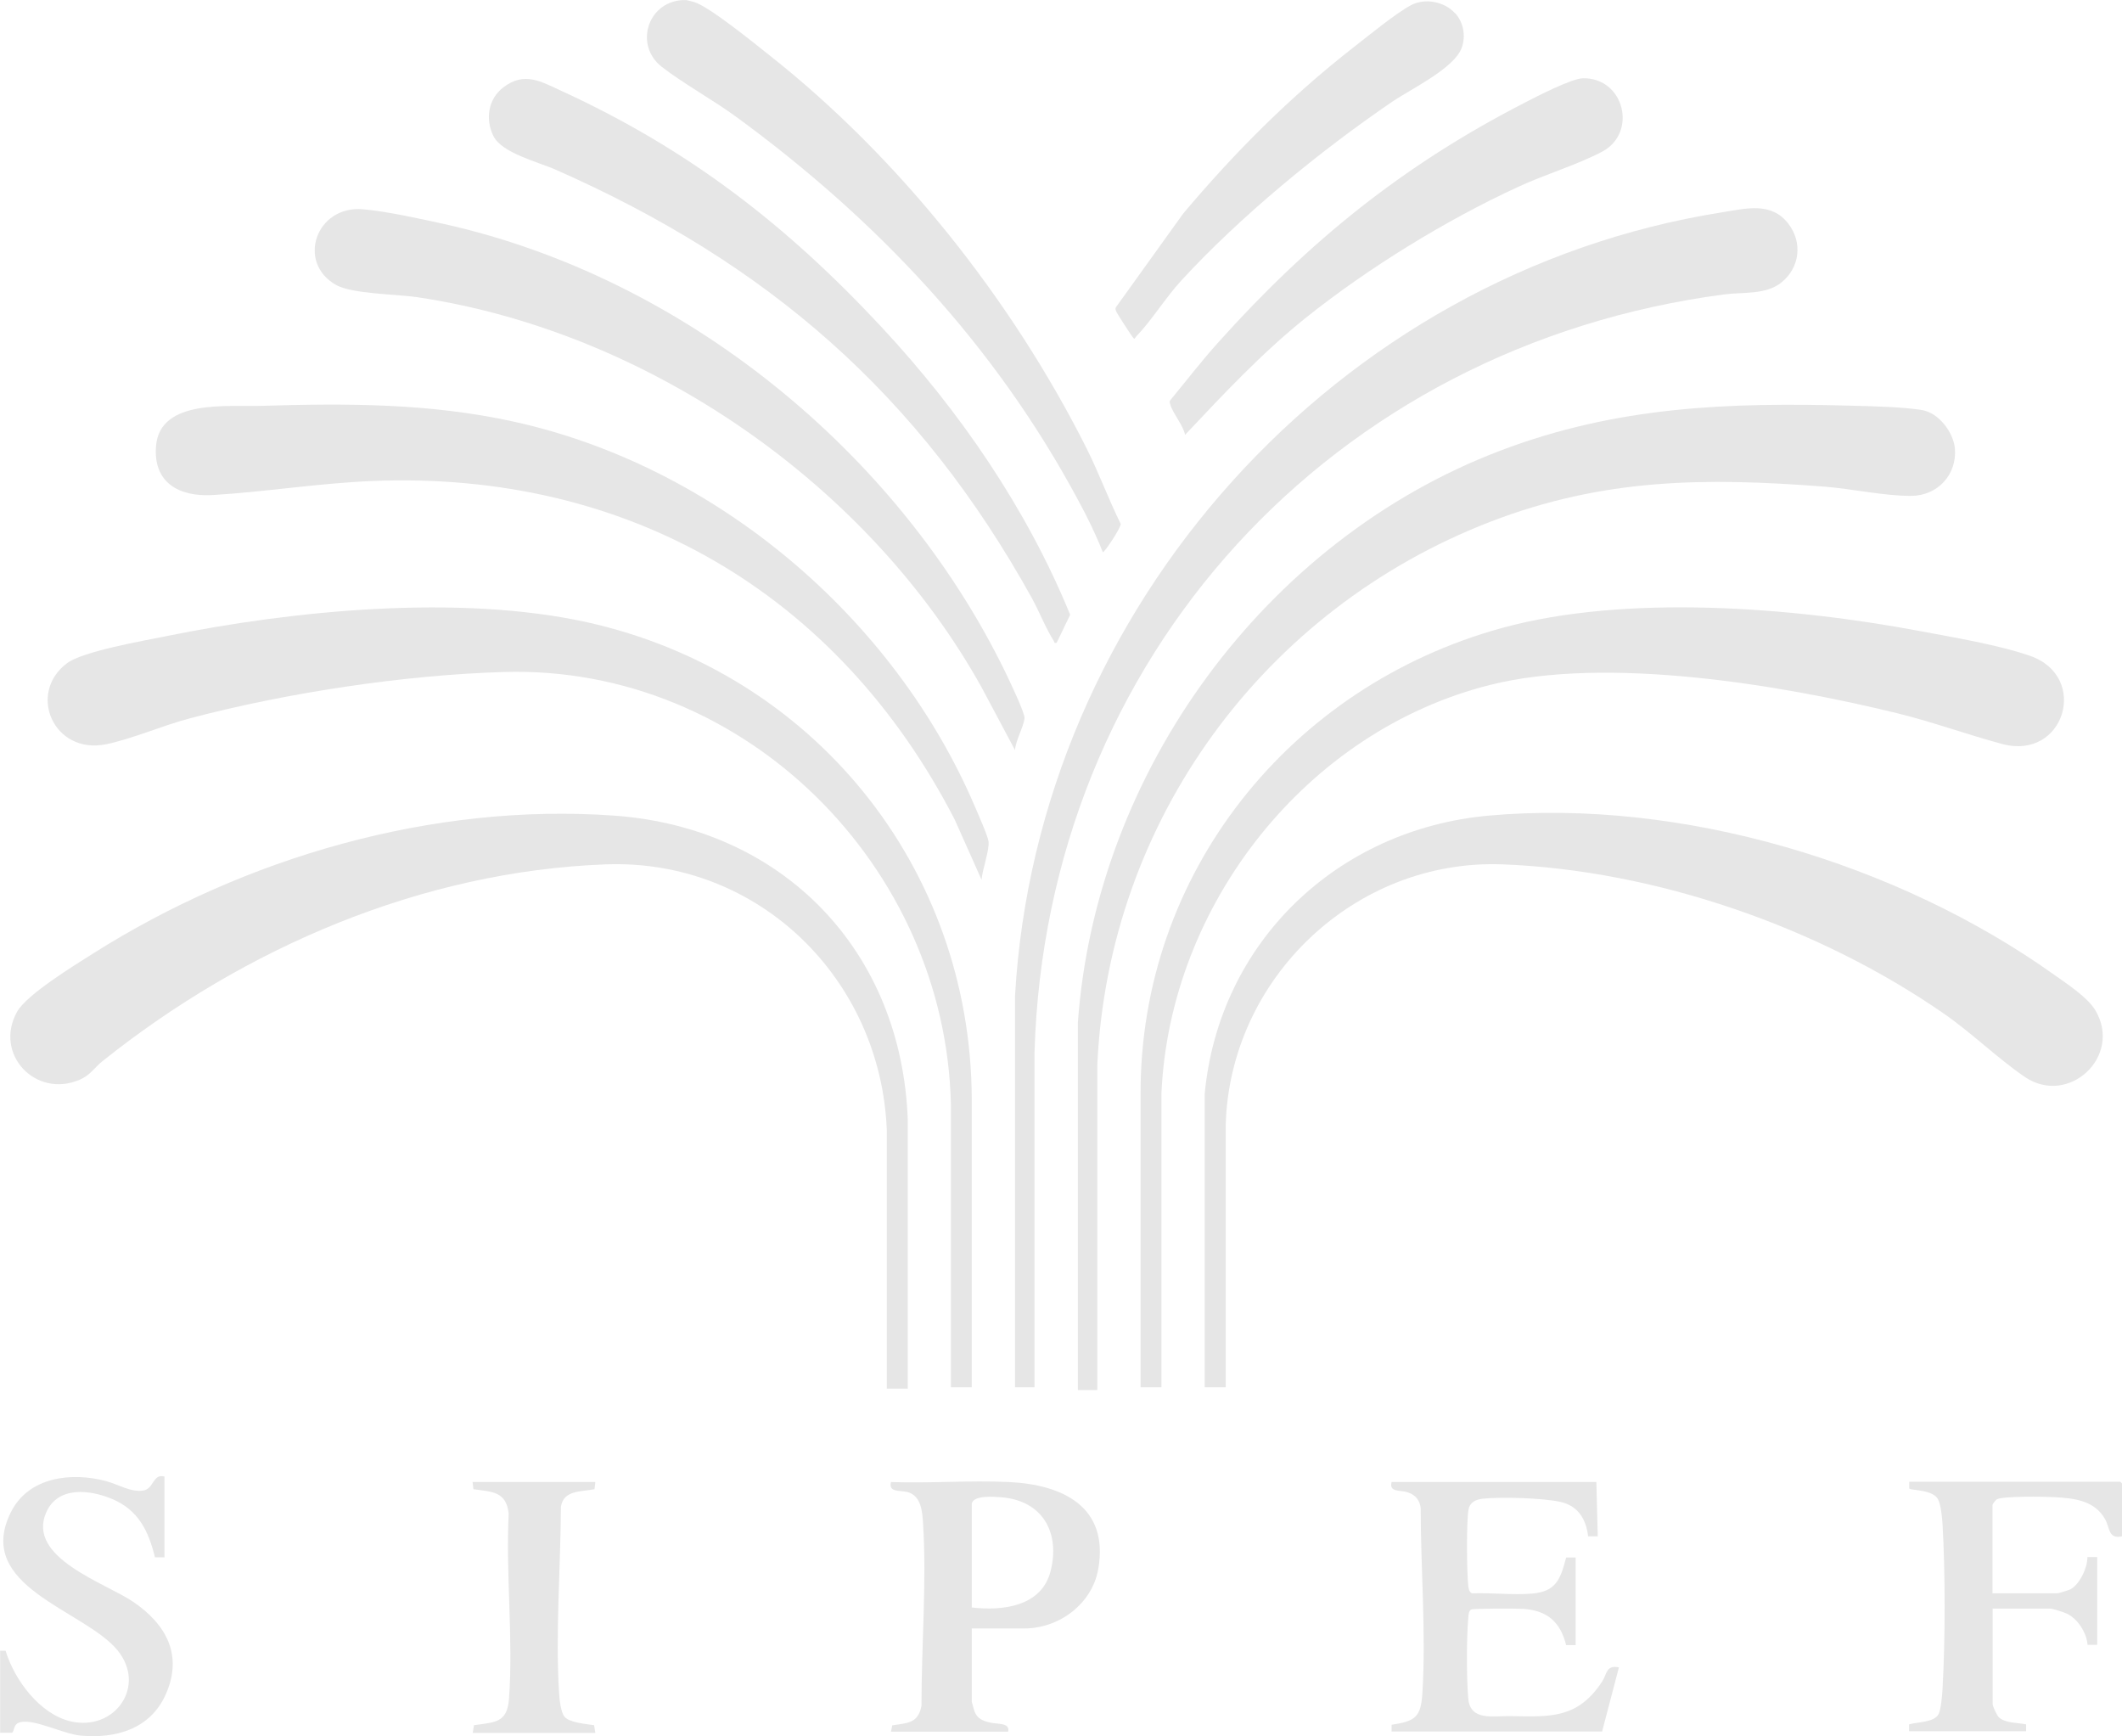 <?xml version="1.0" encoding="UTF-8"?>
<svg id="Layer_2" data-name="Layer 2" xmlns="http://www.w3.org/2000/svg" viewBox="0 0 151.59 124.02">
  <defs>
    <style>
      .cls-1 {
        fill: #e6e6e6;
      }
    </style>
  </defs>
  <g id="Layer_1-2" data-name="Layer 1">
    <g>
      <path class="cls-1" d="M49,0s.52.12.6.15c1.12.36,4.27,2.93,5.37,3.8,9.28,7.32,17.33,17.49,22.64,28.05.88,1.75,1.58,3.66,2.45,5.42.03.26-1.18,2.09-1.28,2.02-.5-1.28-1.12-2.54-1.78-3.75-5.93-11.05-14.34-19.99-24.43-27.36-1.69-1.23-3.71-2.33-5.3-3.56-1.95-1.52-1.04-4.57,1.43-4.76.1,0,.2,0,.3,0Z"/>
      <path class="cls-1" d="M87.55,99.09h-1.49v-20.96c1.03-10.85,9.48-18.89,20.27-19.87,13.77-1.24,29.23,3.39,40.42,11.37.9.64,2.39,1.61,2.94,2.54,1.95,3.29-1.92,6.88-5.05,4.75-1.93-1.32-3.75-3.11-5.75-4.5-8.93-6.2-20.62-10.26-31.55-10.68-10.55-.4-19.52,8.17-19.78,18.67v18.68Z"/>
      <path class="cls-1" d="M78.39,99.29h-1.39v-26.24c1.28-17.93,13.37-34.46,30.15-40.85,8.35-3.18,16.31-3.47,25.18-3.22,1.49.04,3.52.08,4.97.31,1.19.19,2.24,1.58,2.35,2.73.17,1.88-1.23,3.39-3.12,3.4s-4.28-.51-6.19-.66c-8.54-.66-15.79-.61-23.88,2.51-16.18,6.25-27.26,21.34-28.07,38.76v23.26Z"/>
      <path class="cls-1" d="M82.97,99.09h-1.49v-20.87c-.07-15.85,10.69-29.2,25.8-33.36,8.87-2.44,20.77-1.49,29.78.2,2.44.46,5.67.99,7.97,1.79,4.25,1.48,2.46,7.5-2.01,6.29-2.5-.67-4.94-1.57-7.47-2.19-8.33-2.04-20.76-4.12-29.09-2.03-13.14,3.29-22.9,15.71-23.49,29.19v20.97Z"/>
      <path class="cls-1" d="M69.42,99.09h-1.49v-20.17c-.35-17.01-14.72-31.43-31.93-30.92-7.15.21-15.49,1.48-22.4,3.3-1.95.51-4.13,1.47-6.01,1.86-3.76.77-5.67-3.64-2.8-5.79,1.14-.85,5.46-1.6,7.04-1.92,9.12-1.86,21-3.02,30.12-1,16.11,3.58,27.42,17.47,27.47,34.07v20.57Z"/>
      <path class="cls-1" d="M64.84,99.19h-1.49v-18.48c-.43-10.77-9.14-19.37-20.07-18.97-13.14.49-25.81,5.95-35.95,14.05-.6.48-.86,1-1.65,1.34-3.15,1.34-6.14-1.85-4.46-4.86.68-1.23,4.1-3.32,5.41-4.15,10.87-6.88,24.3-10.79,37.25-9.86,12.07.87,20.54,9.66,20.97,21.75v19.17Z"/>
      <path class="cls-1" d="M73.9,99.09h-1.39v-27.94c1.58-27.79,22.98-51.61,50.48-55.98,1.72-.27,3.56-.79,4.78.83,1.01,1.33.8,3.11-.49,4.16-1.12.92-2.76.69-4.11.87-27.97,3.69-48.46,25.88-49.27,54.21v23.85Z"/>
      <path class="cls-1" d="M70.12,62.84l-1.92-4.3c-8.33-16.17-23.39-24.95-41.66-24.18-3.82.16-7.61.78-11.35,1-2.39.14-4.28-.88-4.04-3.54.31-3.34,5.15-2.75,7.53-2.83,6.09-.19,12.01-.19,17.99,1.12,14.46,3.17,27.22,13.99,33,27.56.2.47.91,2.06.95,2.45.06.67-.45,1.99-.5,2.73Z"/>
      <path class="cls-1" d="M72.51,53.58l-2.37-4.45c-8.06-14.52-23.84-25.44-40.32-27.9-1.47-.22-4.66-.23-5.8-.87-2.86-1.59-1.45-5.72,1.93-5.41,1.7.15,4.03.67,5.73,1.04,17.13,3.81,32.46,16.28,40.12,31.98.25.52,1.44,2.99,1.39,3.34-.08.65-.63,1.56-.68,2.27Z"/>
      <path class="cls-1" d="M75.5,45.91c-.23.05-.16-.03-.22-.13-.55-.85-1.04-2.1-1.55-3.03-8.08-14.59-18.88-23.95-34.08-30.65-1.24-.54-3.8-1.17-4.4-2.38s-.38-2.66.72-3.49c1.49-1.13,2.67-.41,4.11.25,9.12,4.18,16.13,9.61,22.92,16.91,5.58,6,10.34,12.93,13.45,20.52l-.96,1.99Z"/>
      <path class="cls-1" d="M84.66,31.07c-.13-.7-.9-1.57-1.06-2.19-.03-.11-.07-.19,0-.29,1.12-1.36,2.21-2.77,3.39-4.09,6.53-7.28,13.23-12.7,21.96-17.18.85-.44,3.33-1.72,4.15-1.73,2.95-.03,3.88,3.9,1.36,5.24-1.78.94-4.09,1.63-5.97,2.5-5.18,2.38-10.77,5.82-15.22,9.38-3.13,2.51-5.88,5.45-8.62,8.36Z"/>
      <path class="cls-1" d="M103.95.94c.6.65.77,1.63.48,2.45-.52,1.49-3.63,2.96-4.98,3.88-5.15,3.51-10.87,8.2-15.09,12.8-1.1,1.2-2.12,2.86-3.2,3.97-.05.05-.1.22-.18.12-.09-.07-1.15-1.72-1.22-1.87-.05-.13-.12-.23-.03-.36l4.79-6.67c3.7-4.4,7.66-8.36,12.2-11.9,1.04-.81,3-2.42,4.08-2.99,1.01-.53,2.38-.26,3.14.57Z"/>
      <path class="cls-1" d="M69.42,116.32v5.23s.16.61.2.7c.2.52.58.66,1.1.79s1.45-.01,1.3.65h-8.37l.09-.45c1.1-.17,1.85-.14,2.09-1.4-.01-4.23.38-8.83.11-13.04-.05-.8-.13-1.88-1-2.19-.57-.2-1.5.05-1.29-.75,2.78.1,5.65-.13,8.42,0,3.84.18,7.16,1.76,6.39,6.2-.43,2.49-2.78,4.26-5.3,4.26h-3.74ZM69.42,107.4v7.42c2.2.26,4.99-.07,5.63-2.59.7-2.76-.57-5.03-3.49-5.28-.52-.04-2.01-.17-2.14.45Z"/>
      <path class="cls-1" d="M114.04,105.86l.1,3.88h-.69c-.14-1.23-.72-2.18-1.97-2.46s-4.24-.37-5.55-.23c-.5.06-.92.24-1.02.77-.16.8-.13,4.56-.02,5.46.02.18.07.46.27.53,1.38-.05,2.9.13,4.27.02,1.74-.14,2.05-1.04,2.45-2.58h.68s0,6.26,0,6.26h-.68c-.41-1.66-1.35-2.47-3.05-2.59-.43-.03-3.58-.04-3.74.05-.17.1-.19.41-.2.59-.13,1.44-.13,4.35,0,5.78.15,1.63,1.85,1.21,3.05,1.24,2.85.06,4.78.16,6.5-2.45.38-.57.28-1.22,1.21-1.03l-1.2,4.58h-15.04v-.48c1.7-.26,2.09-.54,2.2-2.25.27-4.27-.12-8.95-.12-13.24-.08-.56-.35-.91-.89-1.1-.57-.21-1.38.02-1.19-.75h14.64Z"/>
      <path class="cls-1" d="M151.59,109.74c-1,.2-.84-.57-1.21-1.23-.76-1.34-2.2-1.49-3.61-1.57-.68-.04-3.72-.09-4.13.16-.08.05-.3.34-.3.39v6.32h4.63c.09,0,.79-.22.92-.28.68-.35,1.24-1.56,1.23-2.31h.7s0,6.27,0,6.27h-.69c-.06-.86-.71-1.88-1.5-2.24-.16-.08-1.02-.35-1.15-.35h-4.13v6.82c0,.16.3.81.45.95.45.42,1.37.38,1.94.5v.49s-8.36,0-8.36,0v-.49c.6-.18,1.81-.13,2.11-.74.17-.33.26-1.39.28-1.81.2-3.47.2-8.29,0-11.76-.03-.46-.12-1.47-.36-1.83-.43-.65-1.93-.56-2.02-.71v-.48s15.08,0,15.08,0l.15.15v3.73Z"/>
      <path class="cls-1" d="M11.75,105.46v5.78h-.68c-.46-1.9-1.2-3.39-3.06-4.17-1.6-.67-3.86-.93-4.7.94-1.46,3.26,4.24,5.06,6.21,6.41,2.35,1.6,3.57,3.8,2.32,6.61-1.1,2.47-3.57,3.18-6.1,2.94-1.22-.12-3.27-1.19-4.27-.96-.58.13-.4.68-.63.76h-.83s0-5.86,0-5.86h.39c.63,2.09,2.46,4.55,4.67,5.05,3.15.71,5.43-2.54,3.31-5.1-2.38-2.88-10.29-4.52-7.59-9.87,1.27-2.51,4.34-2.86,6.81-2.19.85.23,1.73.8,2.62.67.79-.11.68-1.24,1.54-1Z"/>
      <path class="cls-1" d="M42.53,105.86l-.06.51c-.94.2-2.21.04-2.4,1.26-.02,4.31-.4,9.02-.13,13.32.03.44.12,1.38.4,1.69.38.42,1.56.5,2.1.59l.09.55h-8.76l.09-.55c1.49-.22,2.37-.15,2.5-1.88.32-4.27-.24-8.93-.02-13.24-.19-1.6-1.18-1.54-2.52-1.74l-.06-.51h8.76Z"/>
    </g>
  </g>
</svg>